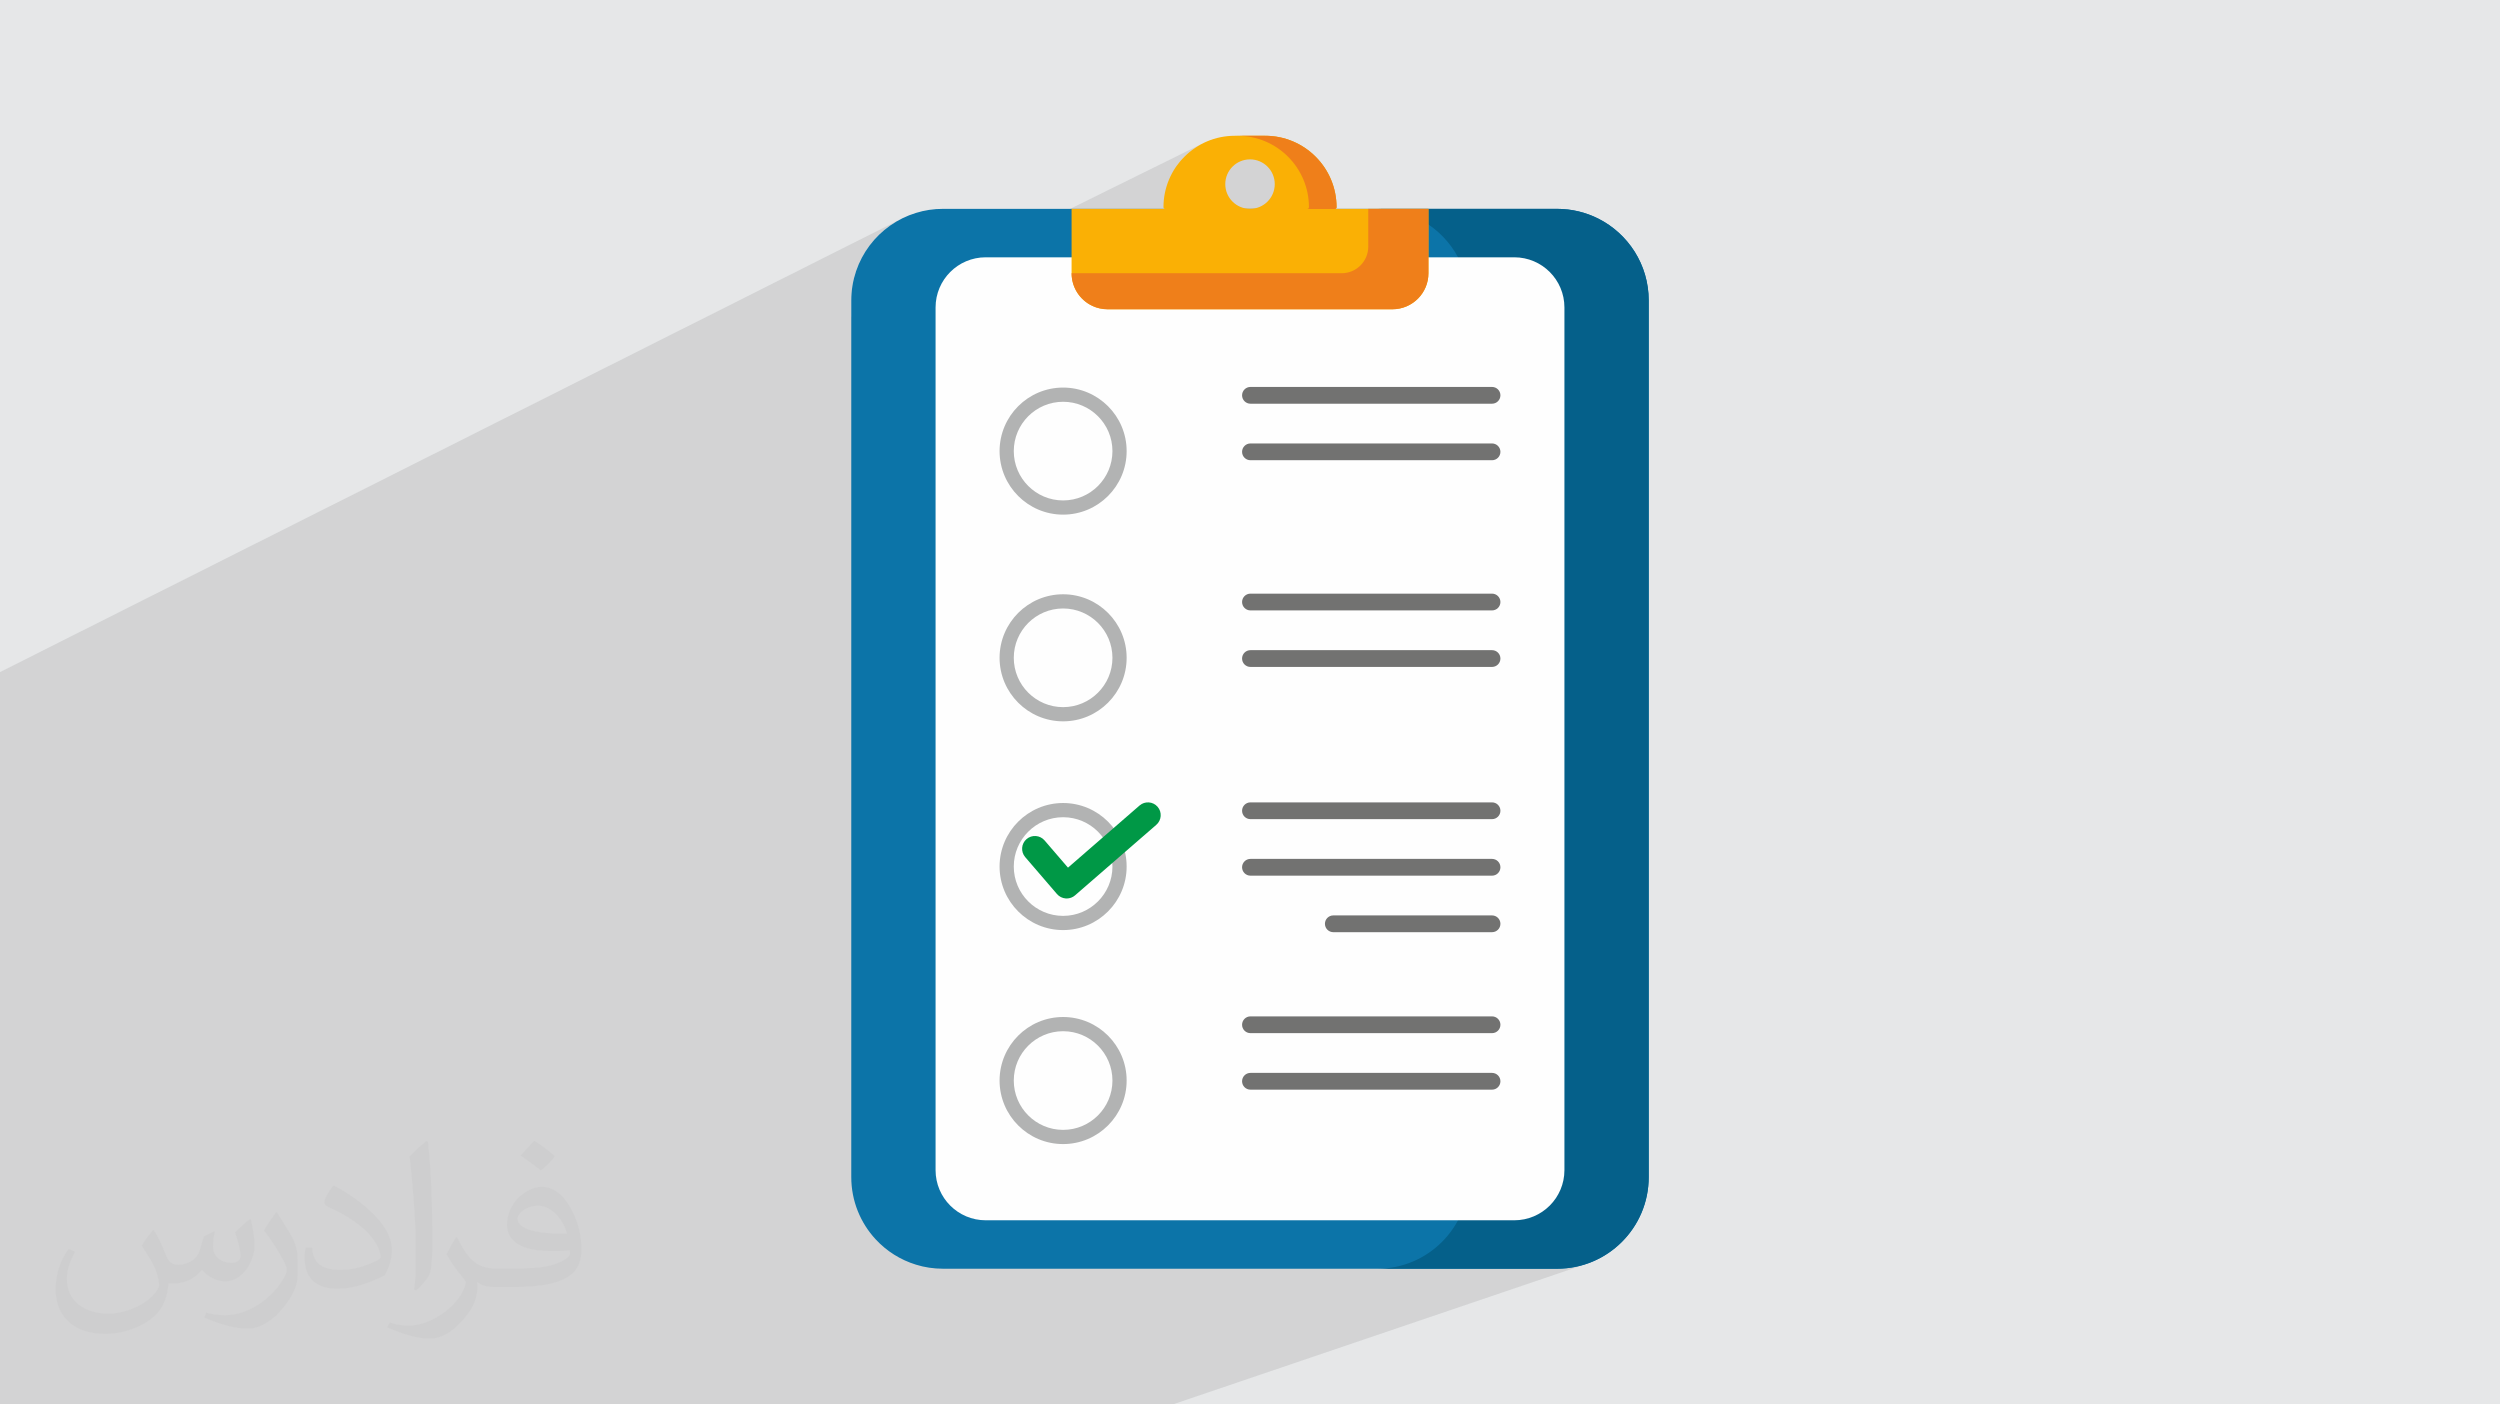 <?xml version="1.0" encoding="UTF-8"?>
<!DOCTYPE svg PUBLIC "-//W3C//DTD SVG 1.1//EN" "http://www.w3.org/Graphics/SVG/1.1/DTD/svg11.dtd">
<!-- Creator: CorelDRAW 2020 (64-Bit) -->
<svg xmlns="http://www.w3.org/2000/svg" xml:space="preserve" width="94.192mm" height="52.917mm" version="1.1" style="shape-rendering:geometricPrecision; text-rendering:geometricPrecision; image-rendering:optimizeQuality; fill-rule:evenodd; clip-rule:evenodd"
viewBox="0 0 9404.92 5283.66"
 xmlns:xlink="http://www.w3.org/1999/xlink"
 xmlns:xodm="http://www.corel.com/coreldraw/odm/2003">
 <defs>
  <style type="text/css">
   <![CDATA[
    .fil0 {fill:#E6E7E8}
    .fil5 {fill:#FEFEFE;fill-rule:nonzero}
    .fil10 {fill:#B2B3B3;fill-rule:nonzero}
    .fil9 {fill:#727271;fill-rule:nonzero}
    .fil8 {fill:#EF7F1A;fill-rule:nonzero}
    .fil7 {fill:#EBEEF2;fill-rule:nonzero}
    .fil11 {fill:#009846;fill-rule:nonzero}
    .fil4 {fill:#05608A;fill-rule:nonzero}
    .fil3 {fill:#0C74A8;fill-rule:nonzero}
    .fil6 {fill:#FAB005;fill-rule:nonzero}
    .fil2 {fill:#373435;fill-opacity:0.031}
    .fil1 {fill:#2B2A29;fill-opacity:0.102}
   ]]>
  </style>
 </defs>
 <g id="Layer_x0020_1">
  <polygon class="fil0" points="-0,0 9404.92,0 9404.92,5283.66 -0,5283.66 "/>
  <polygon class="fil1" points="3377.7,5283.66 3113.83,5283.66 2365.5,5283.66 2360.58,5283.66 2154.91,5283.66 2019.21,5283.66 1851.09,5283.66 1846.14,5283.66 1631.71,5283.66 1545.1,5283.66 1441.55,5283.66 1439.23,5283.66 1399.99,5283.66 1389.78,5283.66 1301.59,5283.66 1045.41,5283.66 998.66,5283.66 977,5283.66 972.02,5283.66 968.07,5283.66 945.07,5283.66 895.46,5283.66 618.79,5283.66 511.22,5283.66 506.22,5283.66 462.43,5283.66 408.01,5283.66 377.33,5283.66 366.73,5283.66 320.06,5283.66 248.69,5283.66 61.16,5283.66 56.19,5283.66 -0,5283.66 -0,5180.97 -0,5143.47 -0,5129.5 -0,5125.4 -0,5113.34 -0,5079.7 -0,5018.33 -0,5015.04 -0,5013.7 -0,5000.85 -0,4987.65 -0,4971.95 -0,4963.17 -0,4945.21 -0,4916.24 -0,4836.9 -0,4834.76 -0,4824.07 -0,4820.15 -0,4810.59 -0,4808.42 -0,4766.84 -0,4764.76 -0,4745.24 -0,4731.72 -0,4681.36 -0,4662.02 -0,4659.82 -0,4515.76 -0,4477.58 -0,4459.93 -0,4450.81 -0,4432.54 -0,4400.54 -0,4335.65 -0,4297.28 -0,4295.33 -0,4279.74 -0,4197.31 -0,4194.92 -0,4133.9 -0,4064.44 -0,4049.29 -0,4022.44 -0,4019.97 -0,3998.46 -0,3857.03 -0,3823.54 -0,3818.19 -0,3800.94 -0,3778.72 -0,3758.37 -0,3727.98 -0,3676.91 -0,3667.5 -0,3637.88 -0,3625.29 -0,3620.76 -0,3598.58 -0,3596.5 -0,3596.49 -0,3596.46 -0,3588.18 -0,3585.03 -0,3454.33 -0,3406.24 -0,3390.26 -0,3373.49 -0,3353.16 -0,3339.42 -0,3322.2 -0,3247.87 -0,3234.56 -0,3185.34 -0,3184.74 -0,3181.87 -0,3158.02 -0,3158 -0,3143.6 -0,3143 -0,3122.47 -0,3063.86 -0,3014.59 -0,2984.39 -0,2984.35 -0,2923.82 -0,2915.5 -0,2897.56 -0,2888.75 -0,2845.9 -0,2802.66 -0,2794.71 -0,2785.91 -0,2775.81 -0,2774.68 -0,2772.3 -0,2717.57 -0,2528.28 3395.16,821.05 3383.06,827.29 3371.25,834 3359.72,841.15 3348.52,848.74 3337.63,856.74 3327.07,865.16 3316.86,873.98 3307,883.17 3297.52,892.76 3288.4,902.7 3279.68,913 3271.36,923.63 3263.46,934.6 3255.98,945.88 3248.93,957.46 3242.34,969.34 3236.2,981.49 3230.54,993.93 3225.37,1006.62 3220.68,1019.55 3216.51,1032.72 3212.86,1046.12 3209.72,1059.72 3207.14,1073.51 3205.11,1087.51 3203.65,1101.67 3202.76,1116.01 3202.46,1130.49 3202.46,1191.95 4529.1,537.27 4517.51,543.2 4506.25,549.68 4495.34,556.68 4484.8,564.17 4474.65,572.15 4464.89,580.6 4455.55,589.51 4446.68,598.84 4438.25,608.61 4430.28,618.76 4427.25,623.04 4655.36,510.74 4759.23,510.74 4786.74,512.12 4813.45,516.2 4839.22,522.83 4863.94,531.87 4887.44,543.2 4909.61,556.67 4930.3,572.15 4949.39,589.51 4966.74,608.61 4982.21,629.31 4995.67,651.47 5006.98,674.98 5016.02,699.68 5022.64,725.44 5026.71,752.13 5028.1,779.61 5027.97,780.94 5027.59,782.17 5026.99,783.27 5026.2,784.24 5025.23,785.03 5024.12,785.63 4642.4,967.95 4764.31,967.95 5147.4,785.7 5147.4,801.64 5180.96,785.69 5191.38,785.84 5201.72,786.31 5211.98,787.07 5222.14,788.13 5232.22,789.47 5242.19,791.11 5252.08,793.03 5261.85,795.24 5271.52,797.71 5281.07,800.46 5290.52,803.46 5299.85,806.74 5309.05,810.26 5318.13,814.05 5327.09,818.07 5335.9,822.35 5356.58,833.67 5376.37,846.34 5395.21,860.29 5413.04,875.46 5429.8,891.8 5445.42,909.22 5459.84,927.7 5473.01,947.14 5484.86,967.49 5485.09,967.95 5696.68,967.95 5715.97,968.93 5734.7,971.79 5752.77,976.43 5770.1,982.78 5786.6,990.72 5802.16,1000.17 5816.67,1011.03 5830.07,1023.2 5842.25,1036.6 5853.11,1051.12 5862.55,1066.68 5870.49,1083.17 5876.84,1100.5 5881.49,1118.58 5884.34,1137.31 5885.32,1156.6 5885.32,4402.04 5884.34,4421.33 5881.49,4440.06 5876.84,4458.13 5870.49,4475.46 5862.55,4491.96 5853.11,4507.51 5842.25,4522.03 5830.07,4535.42 5816.67,4547.6 5802.16,4558.46 5786.6,4567.9 5770.1,4575.85 5752.77,4582.19 5374.28,4713.67 5373.76,4714.04 5359.78,4723.02 5345.34,4731.32 5330.48,4738.94 5315.2,4745.84 5299.55,4752.02 5239.44,4772.87 5857.68,4772.87 5875.42,4772.42 5892.94,4771.1 5910.2,4768.9 5927.19,4765.87 5943.86,4762.02 5960.23,4757.38 5976.25,4751.96 5959.44,4757.67 5960.25,4757.44 5976.27,4752.02 4411.03,5283.66 4410.84,5283.66 4356.71,5283.66 4356.54,5283.66 3767.37,5283.66 3733.47,5283.66 3711.8,5283.66 "/>
  <path class="fil2" d="M578.49 4627.69c17.95,27.21 29.6,53.36 40.96,82.43 8.45,16.91 12.93,48.09 52.57,48.09 11.61,0 28.28,-3.42 43.06,-11.61 16.63,-8.73 29.32,-21.94 35.94,-42l15.85 -53.36 38.57 -19.02 2.64 2.64c-5.27,20.09 -6.59,39.36 -6.59,54.43 0,44.63 38.57,61.56 69.22,61.56 17.95,0 34.09,-8.73 34.09,-25.11 0,-21.13 -8.98,-57.06 -20.62,-89.29 17.95,-17.95 35.94,-35.94 56.53,-50.47l3.17 1.6c8.98,38.04 14,75.56 14,100.66 0,24.57 -10.83,51.79 -19.81,69.49 -18.49,34.87 -51.25,62.62 -90.87,62.62 -30.1,0 -63.65,-15.07 -86.66,-43.06l-1.32 0c-21.66,26.96 -55.22,51.25 -108.86,51.25l-16.63 0c-2.64,35.41 -10.29,60.49 -21.94,82.95 -31.95,62.34 -126.81,106.47 -216.1,106.47 -124.17,0 -186.51,-71.59 -186.51,-166.96 0,-58.91 19.27,-113.6 48.88,-152.42l24.29 10.04c-18.49,35.41 -30.91,68.68 -30.91,101.45 0,89.29 72.66,131.83 156.4,131.83 77.68,0 173.83,-49.41 191.28,-106.72 -6.59,-62.62 -30.1,-91.93 -66.04,-148.99 10.83,-19.02 24.83,-38.04 42.28,-58.38l3.17 0 0 0 0 0 -0.02 -0.09zm1432.13 -336.04c26.15,16.39 51.79,35.66 76.87,57.85 -14,19.81 -31.45,37.79 -53.11,53.64 -25.11,-20.34 -50.19,-37.79 -75.84,-56.27 17.42,-19.55 34.62,-38.29 52.04,-55.22l0 0 0 0 0 0 0 0 0 0 0.03 0zm13.47 244.11c-42.28,0 -76.87,27.75 -76.87,48.34 0,44.13 84.53,57.85 185.72,57.31 -12.68,-51.79 -57.06,-105.68 -108.86,-105.68l0.01 0.03zm-94.86 236.19c54.96,0 103.04,-1.6 139.74,-10.83 40.96,-10.29 75.56,-30.91 75.56,-45.17 0,-3.7 0,-8.19 -1.32,-11.89 -22.98,2.11 -49.41,2.11 -72.38,2.11 -74.49,0 -131.55,-16.91 -154.02,-58.66 -5.55,-11.61 -9.51,-24.57 -9.51,-39.36 0,-40.43 17.42,-79.79 48.09,-107 25.61,-22.45 53.89,-36.44 82.67,-36.44 52.04,0 93.51,41.75 122.57,107.54 15.85,35.94 26.68,77.4 26.68,129.72 0,34.87 -9.51,64.19 -31.17,85.85 -40.43,39.11 -114.92,53.89 -229.04,53.89l-51.79 0 0 0 -13.47 0c-28.28,0 -48.62,-5.02 -64.72,-17.42l-2.64 0c0.79,6.59 1.32,12.93 1.32,19.02 0,25.61 -8.45,58.38 -25.61,84.53 -50.72,75.3 -105.68,108.04 -153.24,108.04 -48.09,0 -107,-18.49 -160.11,-42.54l9.51 -18.49c17.17,7.13 40.96,11.89 73.7,11.89 85.85,0 198.66,-82.43 212.66,-163 -3.17,-6.59 -8.98,-15.32 -17.17,-24.57 -25.11,-29.85 -40.96,-54.68 -55.75,-80.83 12.68,-25.11 24.29,-45.17 35.13,-63.4l4.49 -0.53c36.72,74.77 69.99,117.55 144.23,117.55l11.61 0 0 0 53.89 0 0 0 0 0 0 0 0 0 0 0 0.09 0.01zm-371.98 79c6.34,-34.34 6.87,-72.91 6.87,-108.86l0 -53.36c0,-99.6 -12.68,-244.36 -22.98,-338.68 17.95,-19.27 43.06,-42 62.87,-57.31l5.81 1.6c13.47,118.62 16.63,256 16.63,383.06 0,33.3 -1.32,65.79 -4.49,89.55 -1.85,30.1 -19.27,52.83 -56.53,87.7l-8.19 -3.7zm-382.8 -157.19c1.85,46.77 24.83,83.49 105.15,83.49 49.93,0 92.19,-12.93 138.96,-35.13 8.45,-3.7 12.93,-8.73 12.93,-12.93 0,-29.32 -22.45,-68.15 -60.23,-103.55 -36.72,-33.3 -85.34,-62.62 -130.76,-82.18 -15.6,-6.59 -20.62,-13.47 -20.62,-20.09 0,-13.47 17.95,-41.75 32.77,-62.09l5.02 -0.53c52.04,27.21 110.17,67.64 153.24,112.53 39.11,41.47 63.4,83.49 63.4,129.19 0,33.81 -10.29,65.51 -26.96,95.11 -57.06,28.79 -117.83,50.72 -178.06,50.72 -73.17,0 -123.1,-34.34 -123.1,-114.92 0,-8.73 0,-22.19 3.17,-39.64l25.11 0 0 0 0 0 0 0 0 0 0 0 -0.02 0zm-132.37 -132.9l45.45 73.45c16.63,27.21 32.23,56.81 32.23,103.55l0 59.7c0,48.34 -30.91,100.13 -80.83,151.38 -39.11,34.62 -73.7,49.41 -105.68,49.41 -47.55,0 -101.98,-14.79 -164.85,-41.75l7.13 -18.49c19.81,5.27 42.79,9.77 71.06,9.77 90.36,-0.53 182.8,-66.57 225.08,-147.15 5.02,-9.26 6.87,-17.95 6.87,-24.04 0,-9.26 -5.02,-19.55 -8.98,-28.79 -22.98,-43.31 -48.62,-82.95 -76.87,-119.68 14.79,-23.25 29.6,-45.7 45.7,-67.9l3.7 0.53 0 0 0 0 0 0 0 0 0 0 -0.02 0.01z"/>
  <g id="_2202781874784">
   <path class="fil3" d="M6202.46 1130.49l0 3297.59c0,190.48 -154.31,344.8 -344.78,344.8l-2310.27 0c-35.22,0 -69.35,-5.21 -101.24,-15.17 -58.91,-18 -111.21,-51.32 -151.95,-95.4 -57.01,-61.6 -91.76,-143.89 -91.76,-234.24l0 -3297.59c0,-155.25 102.49,-286.5 243.71,-329.62 31.89,-9.94 66.02,-15.17 101.24,-15.17l2310.27 0c55.75,0 108.34,13.26 154.94,36.64 112.61,56.7 189.84,173.44 189.84,308.14z"/>
   <path class="fil4" d="M6202.43 1130.44l0 3297.59c0,190.55 -154.22,344.91 -344.75,344.91l-676.73 0c190.53,0 344.75,-154.36 344.75,-344.91l0 -3297.59c0,-134.74 -77.25,-251.38 -189.8,-308.09 -46.68,-23.42 -99.14,-36.65 -154.95,-36.65l676.73 0c55.82,0 108.28,13.23 154.95,36.65 112.55,56.71 189.8,173.36 189.8,308.09z"/>
   <path class="fil5" d="M3708.23 4590.67l1988.45 0c104.19,0 188.64,-84.44 188.64,-188.63l0 -3245.44c0,-104.19 -84.45,-188.64 -188.64,-188.64l-1988.45 0c-104.18,0 -188.63,84.45 -188.63,188.64l0 3245.44c0,104.19 84.45,188.63 188.63,188.63z"/>
   <path class="fil6" d="M4031.27 785.69l0 242.1c0,74.97 60.66,135.64 135.47,135.64l1071.37 0c74.83,0 135.65,-60.68 135.65,-135.64l0 -242.1 -1342.5 0z"/>
   <path class="fil7" d="M5238.11 1163.44l-1071.32 0 1071.32 0c38.19,0 72.71,-15.8 97.38,-41.23 -24.64,25.43 -59.16,41.23 -97.38,41.23zm-1129.73 -13.18c-45.65,-21.84 -77.19,-68.45 -77.19,-122.42l0.08 0c0.01,54.01 31.52,100.6 77.11,122.42z"/>
   <path class="fil8" d="M5238.11 1163.44l-1071.32 0c-20.91,0 -40.72,-4.72 -58.41,-13.18 -45.59,-21.83 -77.1,-68.42 -77.11,-122.42l1016.01 0c55.29,0 100.12,-44.82 100.12,-100.12l0 -142.01 226.34 0 0 242.13c0,36.69 -14.57,69.97 -38.24,94.38 -24.67,25.43 -59.19,41.23 -97.38,41.23z"/>
   <path class="fil6" d="M4702.52 785.69c-51.4,0 -93.07,-41.67 -93.07,-93.07 0,-51.4 41.67,-93.07 93.07,-93.07 51.4,0 93.07,41.67 93.07,93.07 0,51.4 -41.67,93.07 -93.07,93.07zm56.71 -274.95l-113.59 0c-74.22,0 -141.45,30.11 -190.09,78.77 -48.52,48.67 -78.62,115.88 -78.62,190.1 0,3.64 2.89,6.53 6.52,6.53l638.1 0c3.65,0 6.54,-2.89 6.54,-6.53 0,-148.44 -120.27,-268.87 -268.86,-268.87z"/>
   <path class="fil8" d="M5021.56 786.14l-103.86 0c3.64,0 6.55,-2.89 6.55,-6.53 0,-148.44 -120.29,-268.87 -268.88,-268.87l103.87 0c148.6,0 268.86,120.44 268.86,268.87 0,3.64 -2.89,6.53 -6.54,6.53z"/>
   <path class="fil9" d="M5612.97 1518.74l-908.78 0c-17.42,0 -31.55,-14.12 -31.55,-31.55 0,-17.43 14.13,-31.55 31.55,-31.55l908.78 0c17.43,0 31.56,14.12 31.56,31.55 0,17.43 -14.13,31.55 -31.56,31.55z"/>
   <path class="fil9" d="M5612.97 1731.36l-908.78 0c-17.42,0 -31.55,-14.14 -31.55,-31.55 0,-17.43 14.13,-31.56 31.55,-31.56l908.78 0c17.43,0 31.56,14.13 31.56,31.56 0,17.41 -14.13,31.55 -31.56,31.55z"/>
   <path class="fil10" d="M3999.39 1511.45c-102.34,0 -185.59,83.25 -185.59,185.59 0,102.34 83.25,185.58 185.59,185.58 102.34,0 185.58,-83.24 185.58,-185.58 0,-102.34 -83.24,-185.59 -185.58,-185.59zm0 424.59c-131.79,0 -239.01,-107.21 -239.01,-239 0,-131.79 107.22,-239.01 239.01,-239.01 131.79,0 239,107.22 239,239.01 0,131.79 -107.21,239 -239,239z"/>
   <path class="fil9" d="M5612.97 2296.35l-908.78 0c-17.42,0 -31.55,-14.13 -31.55,-31.56 0,-17.42 14.13,-31.55 31.55,-31.55l908.78 0c17.43,0 31.56,14.13 31.56,31.55 0,17.43 -14.13,31.56 -31.56,31.56z"/>
   <path class="fil9" d="M5612.97 2508.97l-908.78 0c-17.42,0 -31.55,-14.14 -31.55,-31.56 0,-17.42 14.13,-31.55 31.55,-31.55l908.78 0c17.43,0 31.56,14.13 31.56,31.55 0,17.42 -14.13,31.56 -31.56,31.56z"/>
   <path class="fil10" d="M3999.39 2289.06c-102.34,0 -185.59,83.25 -185.59,185.59 0,102.33 83.25,185.58 185.59,185.58 102.34,0 185.58,-83.25 185.58,-185.58 0,-102.34 -83.24,-185.59 -185.58,-185.59zm0 424.59c-131.79,0 -239.01,-107.22 -239.01,-239 0,-131.8 107.22,-239.01 239.01,-239.01 131.79,0 239,107.21 239,239.01 0,131.78 -107.21,239 -239,239z"/>
   <path class="fil9" d="M5612.97 3081.6l-908.78 0c-17.42,0 -31.55,-14.13 -31.55,-31.56 0,-17.42 14.13,-31.55 31.55,-31.55l908.78 0c17.43,0 31.56,14.13 31.56,31.55 0,17.43 -14.13,31.56 -31.56,31.56z"/>
   <path class="fil9" d="M5612.97 3294.22l-908.78 0c-17.42,0 -31.55,-14.14 -31.55,-31.55 0,-17.43 14.13,-31.56 31.55,-31.56l908.78 0c17.43,0 31.56,14.13 31.56,31.56 0,17.41 -14.13,31.55 -31.56,31.55z"/>
   <path class="fil9" d="M5612.97 3506.83l-597.06 0c-17.42,0 -31.55,-14.12 -31.55,-31.55 0,-17.42 14.13,-31.55 31.55,-31.55l597.06 0c17.43,0 31.56,14.13 31.56,31.55 0,17.43 -14.13,31.55 -31.56,31.55z"/>
   <path class="fil10" d="M3999.39 3074.32c-102.34,0 -185.59,83.25 -185.59,185.59 0,102.33 83.25,185.58 185.59,185.58 102.34,0 185.58,-83.25 185.58,-185.58 0,-102.34 -83.24,-185.59 -185.58,-185.59zm0 424.59c-131.79,0 -239.01,-107.22 -239.01,-239 0,-131.8 107.22,-239.01 239.01,-239.01 131.79,0 239,107.21 239,239.01 0,131.78 -107.21,239 -239,239z"/>
   <path class="fil11" d="M4012.76 3380.07c-1.16,0 -2.33,-0.04 -3.49,-0.13 -12.75,-0.93 -24.62,-6.91 -32.95,-16.59l-119.53 -138.96c-17.31,-20.13 -15.04,-50.48 5.08,-67.81 20.14,-17.3 50.5,-15.03 67.81,5.1l88.04 102.34 269.26 -233.76c20.04,-17.4 50.4,-15.26 67.84,4.79 17.4,20.05 15.27,50.41 -4.79,67.82l-305.75 265.43c-8.77,7.61 -19.98,11.77 -31.51,11.77z"/>
   <path class="fil9" d="M5612.97 3886.66l-908.78 0c-17.42,0 -31.55,-14.12 -31.55,-31.55 0,-17.43 14.13,-31.55 31.55,-31.55l908.78 0c17.43,0 31.56,14.12 31.56,31.55 0,17.43 -14.13,31.55 -31.56,31.55z"/>
   <path class="fil9" d="M5612.97 4099.27l-908.78 0c-17.42,0 -31.55,-14.13 -31.55,-31.55 0,-17.43 14.13,-31.55 31.55,-31.55l908.78 0c17.43,0 31.56,14.12 31.56,31.55 0,17.42 -14.13,31.55 -31.56,31.55z"/>
   <path class="fil10" d="M3999.39 3879.38c-102.34,0 -185.59,83.24 -185.59,185.58 0,102.34 83.25,185.58 185.59,185.58 102.34,0 185.58,-83.24 185.58,-185.58 0,-102.34 -83.24,-185.58 -185.58,-185.58zm0 424.59c-131.79,0 -239.01,-107.22 -239.01,-239.01 0,-131.79 107.22,-239.01 239.01,-239.01 131.79,0 239,107.22 239,239.01 0,131.79 -107.21,239.01 -239,239.01z"/>
  </g>
 </g>
</svg>
